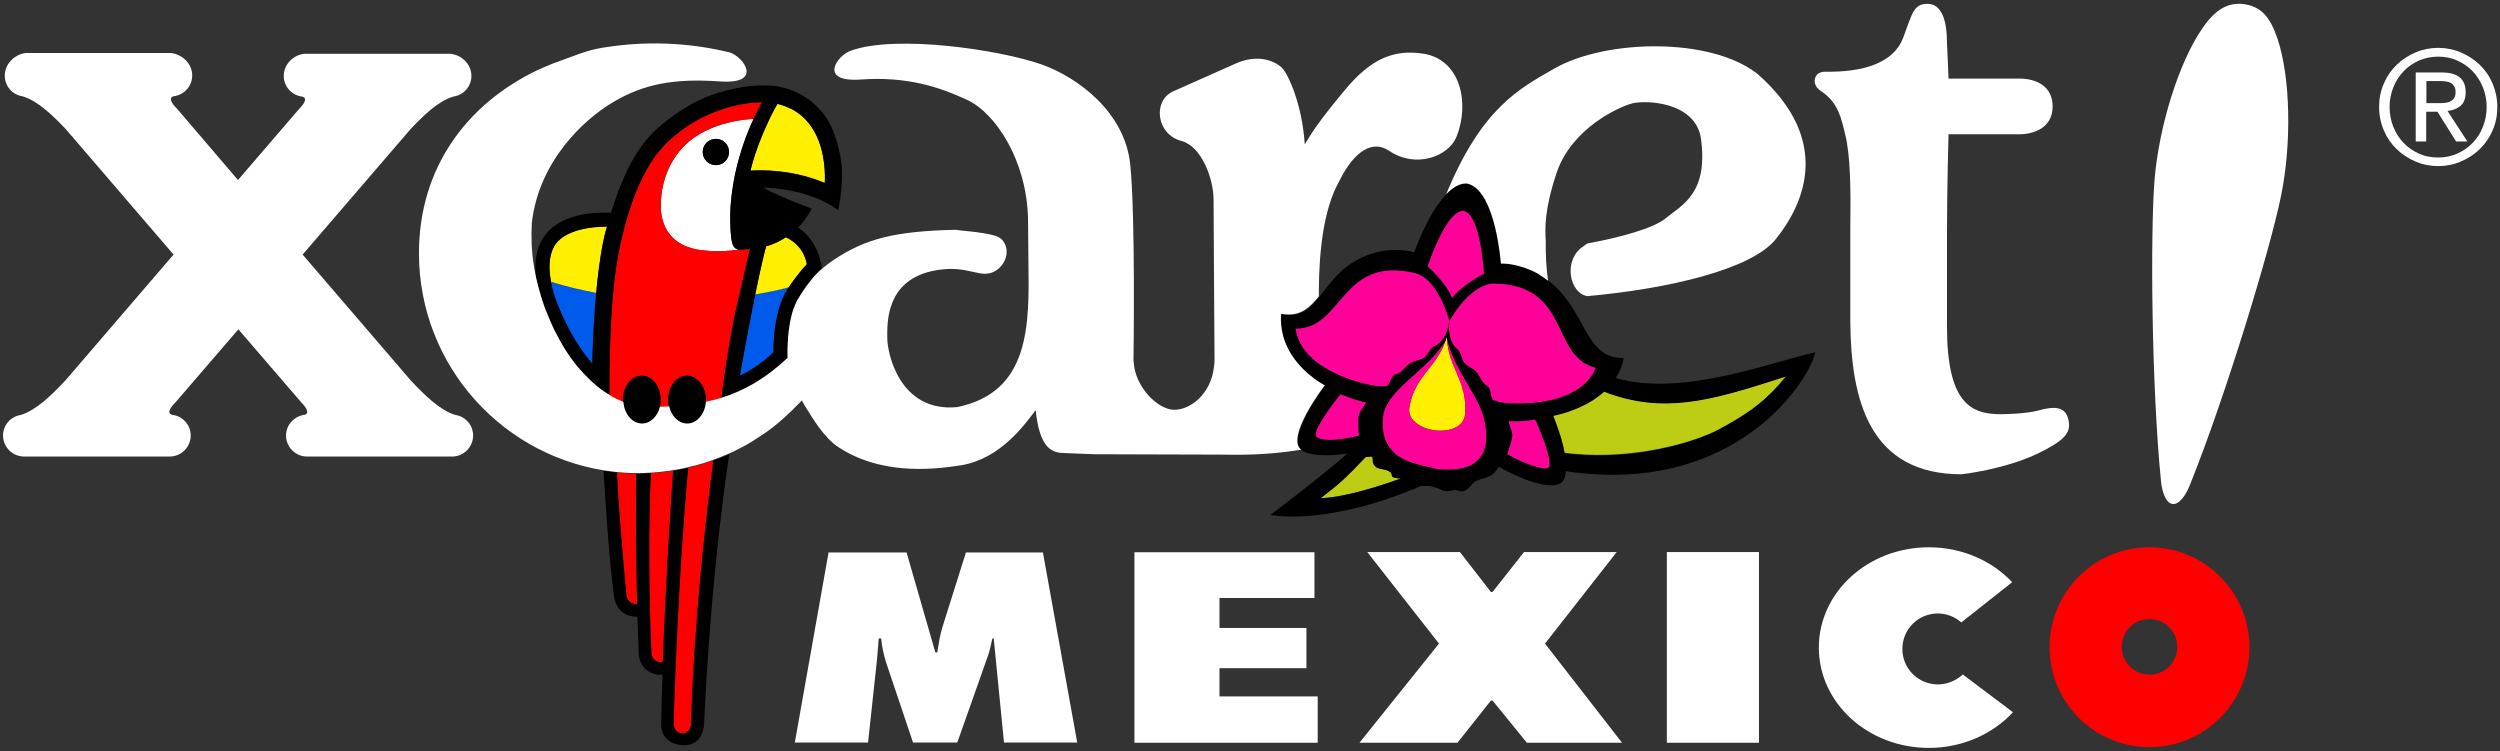 <?xml version="1.0" encoding="utf-8"?>
<!-- Generator: Adobe Illustrator 27.7.0, SVG Export Plug-In . SVG Version: 6.00 Build 0)  -->
<svg version="1.1" id="Capa_1" xmlns="http://www.w3.org/2000/svg" xmlns:xlink="http://www.w3.org/1999/xlink" x="0px" y="0px"
	 viewBox="0 0 1311 394" style="enable-background:new 0 0 1311 394;" xml:space="preserve">
<rect x="0" y="0" width="1311" height="394" fill="#333333" stroke="none"/>
<style type="text/css">
	.st0{fill:none;}
	.st1{fill:#FFFFFF;}
	.st2{fill:#005AEB;}
	.st3{fill:#FF0000;}
	.st4{fill:#BDCD14;}
	.st5{fill:#FFE400;}
	.st6{fill:#FFEF00;}
	.st7{fill:#FF0098;}
</style>
<g>
	<g>
		<path class="st0" d="M1127.2,324.6c-8,0-14.6,6.5-14.6,14.6c0,8,6.5,14.6,14.6,14.6c8,0,14.6-6.5,14.6-14.6
			C1141.8,331.2,1135.3,324.6,1127.2,324.6z"/>
		<path d="M385.4,212.7c-0.2,0.9-0.3,1.8-0.4,2.8L385.4,212.7z"/>
		<path class="st0" d="M394.2,89.5c3.6-0.2,20.7-0.9,38.3,6.5v0C414.9,88.5,397.8,89.2,394.2,89.5z"/>
		<path class="st0" d="M387.3,131c-0.4-0.1-0.9-0.3-1.4-0.6C386.4,130.7,386.9,130.9,387.3,131L387.3,131z"/>
		<path class="st0" d="M429.2,73.5c-2.5-6.3-6.8-12.5-14.1-16.4C422.4,60.9,426.7,67.1,429.2,73.5z"/>
		<path class="st0" d="M393.5,89.5L393.5,89.5c0.7-3,1.6-5.9,2.5-8.7C395.1,83.6,394.2,86.6,393.5,89.5z"/>
		<path class="st0" d="M306.9,119.8c-6.1,1.2-13.1,3.8-16.3,9.4c-0.4,0.6-0.7,1.3-0.9,2c0.3-0.7,0.6-1.3,0.9-1.9
			C293.8,123.6,300.7,121,306.9,119.8z"/>
		<path class="st0" d="M308.6,198.8c0.1,0.1,0.2,0.2,0.3,0.4c0.6,0.5,1.1,1,1.7,1.5c0-0.1,0-0.1,0-0.1
			C309.9,200.1,309.3,199.5,308.6,198.8z"/>
		<path class="st0" d="M288.9,147.9c-0.4-2.2-0.7-4.5-0.8-6.9C288.2,143.4,288.5,145.7,288.9,147.9c1.1,5.6,2.9,10.1,3.4,11.3
			C291.9,158.1,290,153.5,288.9,147.9c7.8,2.4,15.7,4.3,23.7,5.8c-1,11.6-1.6,22.9-1.8,29.8c0.3-7,0.8-18.2,1.8-29.8
			c0.4-4.6,0.9-9.2,1.5-13.6c-0.6,4.4-1.1,9-1.5,13.6C304.7,152.2,296.7,150.3,288.9,147.9z"/>
		<path class="st0" d="M393.3,66.8c-4.5,10.7-7.1,20.6-8.5,28.5C386.2,87.4,388.8,77.5,393.3,66.8z"/>
		<path class="st0" d="M310.6,190.6L310.6,190.6c-8.4-9.5-14.2-21.8-16.8-27.7C296.4,168.8,302.2,181.2,310.6,190.6z"/>
		<path class="st0" d="M363.6,130.4c0.5,0.1,0.9,0.3,1.4,0.4c0.8,0.1,1.5,0.2,2.3,0.3c-0.8-0.1-1.5-0.2-2.3-0.3
			C364.5,130.6,364.1,130.5,363.6,130.4z"/>
		<path class="st0" d="M413.9,56.5c0.3,0.1,0.6,0.3,0.9,0.4C414.5,56.8,414.2,56.7,413.9,56.5z"/>
		<path class="st0" d="M388,197.2L388,197.2c1-5.8,3.9-21.6,6.5-35C391.9,175.6,389,191.4,388,197.2z"/>
		<path class="st0" d="M796,139.2c-5.2-1.3-8.9-1.1-8.9-1.1s0,0,0-0.1C787.8,138.1,791.3,138,796,139.2z"/>
		<path class="st0" d="M395.3,62.3L395.3,62.3c-1,0-2.9,0.2-5.3,0.5C392.3,62.5,394.2,62.3,395.3,62.3z"/>
		<path class="st0" d="M412.1,188.6c0.3-0.3,0.7-0.6,1-0.9c0-0.2-0.1-0.4-0.1-0.6c0,0.3,0,0.5,0,0.5
			C412.7,188,412.4,188.3,412.1,188.6z"/>
		<path class="st0" d="M396.1,153.9c0-0.1,0-0.2,0.1-0.3c2.9-14.4,5.5-24.4,5.5-24.4c5.9-1.6,10.4-4.8,10.4-4.8l0,0
			c0,0-4.5,3.2-10.4,4.8c0,0-2.6,10-5.5,24.4C396.2,153.7,396.2,153.8,396.1,153.9z"/>
		<path class="st0" d="M412.6,55.9C412.6,55.9,412.6,55.9,412.6,55.9C412.6,55.9,412.6,55.9,412.6,55.9z"/>
		<path class="st0" d="M380.8,64.6c-7.1,1.9-15.3,5.3-21.5,11.4c-4.4,4.3-7.3,9.1-9.2,13.6c1.9-4.5,4.8-9.2,9.2-13.6
			C365.6,69.9,373.7,66.5,380.8,64.6z"/>
		<path class="st0" d="M368.5,79.7c0-3.8,3.1-6.9,6.9-6.9h0C371.6,72.7,368.5,75.9,368.5,79.7c0,3.8,3.1,6.9,6.9,6.9h0
			C371.6,86.6,368.5,83.5,368.5,79.7z"/>
		<path class="st0" d="M407.7,54.4c0,0-1.9,3.3-4.5,8.6C405.8,57.7,407.7,54.4,407.7,54.4C407.7,54.4,407.7,54.4,407.7,54.4z"/>
		<path class="st0" d="M841.3,205.3c-0.7,0.6-1.4,1.2-2.1,1.7C839.9,206.5,840.6,205.8,841.3,205.3L841.3,205.3z"/>
		<path class="st0" d="M830.6,212.3c-8.5,4.3-16.3,5.6-16.3,5.6c0,0,0,0,0,0S822.1,216.6,830.6,212.3z"/>
		<path class="st0" d="M839.1,207c-1.4,1.2-2.9,2.2-4.4,3.1C836.2,209.2,837.7,208.1,839.1,207z"/>
		<path class="st0" d="M848.4,207.7c3.3,1,6.4,1.7,9.5,2.3C854.8,209.4,851.6,208.7,848.4,207.7c-1.3-0.3-2.5-0.7-3.7-1.2
			C845.9,206.9,847.1,207.3,848.4,207.7z"/>
		<path class="st0" d="M857.9,210c5.4,1,10.7,1.4,16.1,1.4C868.7,211.4,863.4,211,857.9,210z"/>
		<path class="st0" d="M874,211.4c8.9-0.1,17.8-1.4,27.6-3.8C891.8,209.9,882.9,211.3,874,211.4z"/>
		<path class="st0" d="M903.2,207.2c4.5-1.1,9.2-2.4,14.2-3.9C912.5,204.8,907.8,206.1,903.2,207.2z"/>
		<path class="st0" d="M936.7,197.2C936.7,197.2,936.7,197.2,936.7,197.2c-6,1.9-11.5,3.7-16.8,5.3
			C925.3,200.9,930.8,199.1,936.7,197.2z"/>
		<path class="st1" d="M380.8,64.6c-7.1,1.9-15.3,5.3-21.5,11.4c-4.4,4.3-7.3,9.1-9.2,13.6c-4,9.5-3.5,17.8-3.5,17.8
			s-1.9,18.4,17,23c0.5,0.1,0.9,0.3,1.4,0.4c0.8,0.1,1.5,0.2,2.3,0.3c6.8,1,13.7,0.7,19.9-0.1c-0.4-0.1-0.9-0.3-1.3-0.6
			c-0.6-0.4-1.1-1-1.6-2C382.9,125,383,114,383,114s-0.2-7.3,1.8-18.7c1.4-7.9,4-17.8,8.5-28.5c0.6-1.5,1.3-3,2-4.5
			c-1,0.1-2.9,0.2-5.3,0.5C387.4,63.1,384.2,63.7,380.8,64.6z M375.4,86.6L375.4,86.6L375.4,86.6c-3.8,0-6.9-3.1-6.9-6.9
			c0-3.8,3.1-6.9,6.9-6.9h0l0,0c3.8,0,6.9,3.1,6.9,6.9C382.4,83.5,379.3,86.6,375.4,86.6z"/>
		<g>
			<path class="st2" d="M413.6,150.8c-5.8,1.5-11.7,2.7-17.6,3.7c-0.5,2.4-1,5-1.5,7.6c-2.6,13.5-5.5,29.3-6.5,35
				c0.1,0,11-5.4,17.6-12.5c0,0-0.4-20.5,7.1-32.6C412.8,152.1,413.1,151.6,413.6,150.8z"/>
			<path class="st2" d="M292.3,159.2c0.1,0.1,0.1,0.2,0.1,0.3c0.1,0.2,0.5,1.5,1.4,3.4c2.5,5.9,8.4,18.3,16.8,27.7
				c0,0,0.1-2.7,0.2-7.1c0.3-7,0.8-18.2,1.8-29.8c-8-1.5-15.9-3.5-23.7-5.8C290,153.5,291.9,158.1,292.3,159.2z"/>
		</g>
		<path class="st3" d="M367.4,131.1c6.8,1,13.7,0.8,19.9-0.1l0,0C381.1,131.8,374.2,132.1,367.4,131.1z"/>
		<path class="st3" d="M346.6,107.4c0,0-0.5-8.2,3.5-17.8C346.1,99.1,346.6,107.4,346.6,107.4c0,0-1.9,18.4,17,23
			C344.7,125.8,346.6,107.4,346.6,107.4z"/>
		<path class="st3" d="M380.8,64.6c3.4-0.9,6.6-1.5,9.1-1.8C387.4,63.1,384.2,63.7,380.8,64.6z"/>
		<g>
			<path class="st4" d="M728.6,247.1c-2.7-1.6-5.5-0.7-7.3-2.6c-2.3-2.2-0.7-3.8-1.8-5c-0.5-0.5-2.6,0.3-3.2,0
				c-11.1,11.8-14.6,14.7-23.6,21.6c0,0,10.9,0.9,42.1-10.3C727.4,250.4,731.5,248.8,728.6,247.1z"/>
			<path class="st4" d="M920,202.5l-2.6,0.8c-4.9,1.5-9.6,2.8-14.2,3.9c-0.6,0.1-1.1,0.3-1.6,0.4c-15.6,3.7-29.2,5-43.6,2.4
				c-3.1-0.6-6.3-1.3-9.5-2.3c-1.3-0.4-2.5-0.8-3.7-1.2c-1.2-0.4-2.3-0.8-3.5-1.3c-0.7,0.6-1.4,1.2-2.1,1.7c0,0,0,0,0,0
				c-1.4,1.2-2.9,2.2-4.4,3.1c-0.8,0.4-1.6,0.9-2.3,1.3c-0.6,0.3-1.2,0.6-1.7,0.9c-8.5,4.3-16.3,5.6-16.3,5.6s0,0,0,0.1
				c0,0,0.1,0.1,0.1,0.1c0.2,0.6,0.8,2,1.5,4c0.1,0.2,0.2,0.4,0.2,0.6c0.2,0.5,0.3,0.9,0.5,1.4c0.2,0.5,0.3,1,0.5,1.4
				c0.7,2,1.4,4.3,2,6.6c0,0,0,0,0,0c0.5,1.8,0.9,3.6,1.2,5.4c1.5,0.2,3,0.4,4.5,0.5c32.1,3.1,63.4-5.8,76.8-13
				c6.8-3.7,12.2-7,16.7-10.2c1.2-0.9,2.3-1.7,3.4-2.6c0,0,0,0,0,0c2.9-2.3,5.3-4.5,7.5-6.7c2.7-2.8,5.1-5.6,7.4-8.5
				C930.8,199.2,925.2,200.9,920,202.5z"/>
		</g>
		<path d="M820.4,237.7c1.5,0.2,3,0.4,4.5,0.5C823.4,238,821.8,237.9,820.4,237.7L820.4,237.7z"/>
		<path d="M921.8,212.4c2.9-2.3,5.3-4.5,7.5-6.7C927.1,208,924.7,210.2,921.8,212.4z"/>
		<path d="M936.8,197.2c-2.3,2.9-4.7,5.7-7.5,8.5C932,202.9,934.4,200.2,936.8,197.2C936.7,197.2,936.7,197.2,936.8,197.2
			L936.8,197.2z"/>
		<path class="st5" d="M413.6,150.8L413.6,150.8c-5.8,1.5-11.7,2.7-17.6,3.7l0,0C401.9,153.5,407.8,152.2,413.6,150.8z"/>
		<g>
			<path class="st6" d="M412.1,124.4c0,0-4.5,3.2-10.4,4.8c0,0-2.6,10-5.5,24.4c0,0.1,0,0.2-0.1,0.3c0,0.2-0.1,0.4-0.1,0.5l0,0
				c5.9-1,11.8-2.2,17.6-3.7l0,0c1.7-2.5,5.5-8.1,9.5-12.1C423.1,138.6,422.3,129.1,412.1,124.4z"/>
			<path class="st6" d="M415.1,57.1c-0.1,0-0.2-0.1-0.3-0.1c-0.3-0.1-0.6-0.3-0.9-0.4c-0.4-0.2-0.8-0.4-1.3-0.6l0,0
				c-1.5-0.6-3.1-1.1-4.9-1.6c0,0-2,3.3-4.5,8.6c-2.3,4.7-5,11-7.2,17.8c-0.9,2.8-1.8,5.8-2.5,8.7c0,0,0.3,0,0.7-0.1
				c3.6-0.2,20.7-1,38.3,6.5c0,0,1.1-11.5-3.3-22.5C426.7,67.1,422.4,60.9,415.1,57.1z"/>
			<path class="st6" d="M306.9,119.8c-6.1,1.2-13.1,3.8-16.3,9.4c-0.4,0.6-0.7,1.3-0.9,1.9c-1.2,3-1.6,6.4-1.5,9.8
				c0.1,2.4,0.4,4.7,0.8,6.9c7.8,2.4,15.7,4.3,23.7,5.8c0.4-4.5,0.9-9.1,1.5-13.6c1.1-8.2,2.4-15.8,4.2-21.3
				C318.3,118.8,313,118.6,306.9,119.8z"/>
			<path class="st6" d="M758.8,177.5L758.8,177.5c0-0.4,0-0.7-0.1-1c-0.2,0.8-0.5,1.5-0.7,2.2c-5,14.4-15.9,18.1-18.9,34.6
				c-1.3,6.8,5.6,11.2,13.2,12.4c7.7,0.8,15.5-1.6,16-8.6C769.7,199.9,759.5,193,758.8,177.5z"/>
		</g>
		<g>
			<path class="st7" d="M690.1,228.6c1.2,2.7,10.5,3,22.7-0.2c-0.1-0.7-0.3-1.3-0.3-2.2c-0.1-2.7-0.4-5.7,0-7.8
				c0.4-2.7,2.7-4.7,3.6-6.8c0.1-0.2,0.2-0.4,0.3-0.6c-7.9-1.7-13.4-4.4-13.4-4.4S688.3,224.8,690.1,228.6z"/>
			<path class="st7" d="M758.8,177.5c0.7,15.5,10.9,22.5,9.5,39.7c-0.6,6.9-8.4,9.4-16,8.6c-7.6-1.2-14.5-5.6-13.2-12.4
				c3-16.5,13.9-20.2,18.9-34.6c-10.2,16.4-31.7,25.6-32.9,40.6c-1.8,24.1,21.1,24,28.5,26.7c10.7,0.9,29.3,0.7,25.3-23.6
				C776.4,207.2,763.2,196,758.8,177.5z"/>
			<path class="st7" d="M761.5,156.6c1-2.1,6.9-8.1,16.8-13c0,0-1.5-30.9-10.7-33.1c-9.5-0.2-18.9,29.2-18.9,29.2
				C756.9,147,761.1,154.3,761.5,156.6z"/>
			<path class="st7" d="M791.1,220.8c0.1,0.2,0.1,0.4,0.1,0.7c0.4,2.2,2,4.7,1.8,7.4c-0.3,2.2-1.3,5-2.1,7.6
				c-0.2,0.7-0.4,1.2-0.6,1.7c10.9,6.2,19.9,8.4,21.6,7.2c3.6-2.5-6.8-25.4-6.8-25.4S799.1,221.3,791.1,220.8z"/>
			<path class="st7" d="M742,143.2c-38.9-9.3-37.9,29.7-62.6,29.1c3.1,22.8,38.4,30.4,44.9,30.4c1.1,0,2.1-0.1,3.2-0.2
				c2-1.6,2-5.6,4.9-6.3c3-0.8,5-4.5,7.6-5.9c2.4-1.3,4.6-1.1,7-2.7c2-1.3,2.7-4.8,5.6-6.1c2.5-1.1,6.4-4.7,7.6-13.1
				C759.3,165.4,753.7,146.1,742,143.2z"/>
			<path class="st7" d="M784,148.7c-12.1-0.3-22.5,16.9-23.9,19.7c-1.2,8.4,1.8,12.9,3.9,14.6c2.5,1.9,2.3,5.5,3.8,7.3
				c1.9,2.2,4,2.5,6,4.4c2.2,2,3.1,6.2,5.9,7.7c2.6,1.4,1.6,5.3,3.1,7.4c1,0.3,1.9,0.7,3,1c6.3,1.7,42.4,3.5,51.2-17.8
				C812.9,187.2,823.9,149.7,784,148.7z"/>
		</g>
		<path d="M412.8,152.1c-7.6,12.1-7.1,32.6-7.1,32.6c-6.6,7.1-17.5,12.5-17.6,12.5l0,0c0,0,11-5.4,17.6-12.5
			C405.6,184.7,405.2,164.2,412.8,152.1c0,0,0.3-0.5,0.9-1.3h0C413.1,151.6,412.8,152.1,412.8,152.1z"/>
		<path d="M396,154.5L396,154.5L396,154.5c-0.5,2.4-1,5-1.5,7.6C395,159.4,395.5,156.9,396,154.5L396,154.5z"/>
		<path d="M395.3,62.3L395.3,62.3c-0.7,1.5-1.3,3-2,4.5C393.9,65.3,394.6,63.8,395.3,62.3z"/>
		<path d="M383,114c0,0-0.1,11,1.4,14.4c0.4,1,1,1.6,1.6,2c-0.6-0.4-1.1-1-1.5-2C382.9,125,383,114,383,114c0,0-0.2-7.3,1.8-18.7
			C382.8,106.6,383,114,383,114z"/>
		<path d="M292.3,159.2c0,0.1,0.1,0.2,0.1,0.3c0.1,0.2,0.6,1.5,1.4,3.4c-0.8-2-1.3-3.2-1.4-3.4C292.4,159.4,292.4,159.3,292.3,159.2
			z"/>
		<path d="M310.6,190.6c0,0,0.1-2.7,0.2-7.1C310.7,187.9,310.6,190.6,310.6,190.6L310.6,190.6z"/>
		<path d="M396,154.5c0-0.2,0.1-0.4,0.1-0.5C396.1,154.1,396.1,154.3,396,154.5L396,154.5L396,154.5z"/>
		<path d="M423.1,138.6c-3.9,4.1-7.8,9.6-9.5,12.1l0,0l0,0l0,0l0,0C415.3,148.3,419.2,142.7,423.1,138.6c0,0-0.8-9.6-11-14.2l0,0
			C422.3,129.1,423.1,138.6,423.1,138.6z"/>
		<rect x="413.6" y="150.8" width="0" height="0"/>
		<rect x="396" y="154.5" width="0" height="0"/>
		<path d="M414.8,57c0.1,0,0.2,0.1,0.3,0.1C415,57,414.9,57,414.8,57z"/>
		<path d="M412.6,55.9c0.4,0.2,0.9,0.4,1.3,0.6C413.5,56.3,413.1,56.1,412.6,55.9z"/>
		<path d="M407.7,54.4L407.7,54.4c1.7,0.4,3.4,0.9,4.9,1.6C411.1,55.3,409.5,54.8,407.7,54.4z"/>
		<path d="M403.2,63c-2.3,4.7-5,11-7.2,17.8C398.3,74,401,67.7,403.2,63z"/>
		<path d="M393.5,89.5c0,0,0.3,0,0.7-0.1C393.8,89.5,393.5,89.5,393.5,89.5L393.5,89.5z"/>
		<path d="M432.5,96L432.5,96c0,0,1.1-11.5-3.3-22.5C433.5,84.5,432.5,95.9,432.5,96z"/>
		<path d="M289.6,131.2c-1.2,3-1.6,6.4-1.5,9.8C288,137.6,288.4,134.2,289.6,131.2z"/>
		<path d="M318.3,118.8c-1.8,5.5-3.1,13.1-4.2,21.3C315.2,131.9,316.6,124.3,318.3,118.8c0,0-5.3-0.2-11.5,1
			C313,118.6,318.3,118.8,318.3,118.8z"/>
		<path d="M306.2,196.4c-5.5-5.9-10.4-13-14.4-20.7C295.4,182.8,300.2,190.2,306.2,196.4z"/>
		<path d="M427.2,144.7c-3.7,3.8-6.6,8-8.9,12.5C421.4,151.9,424.7,147.6,427.2,144.7z"/>
		<path d="M413.3,172.2c-0.8,4.8-0.9,9.8-0.3,14.9c-0.1-2.8-0.2-16.2,3.4-25.8c-1.3,3.3-2.3,6.7-2.9,10.1
			C413.4,171.7,413.4,172,413.3,172.2z"/>
		<path d="M375.4,72.7L375.4,72.7c3.8,0,6.9,3.1,6.9,6.9c0,3.8-3.1,6.9-6.9,6.9l0,0c3.8,0,6.9-3.1,6.9-6.9
			C382.4,75.9,379.3,72.7,375.4,72.7z"/>
		<path d="M798.9,140.1c1.1,0.4,2.2,0.8,3.4,1.3C801.2,140.9,800,140.4,798.9,140.1z"/>
		<path d="M806.1,143.2c0.5,0.3,1,0.6,1.4,0.9c-0.5-0.3-1.1-0.6-1.6-0.9c-1.2-0.7-2.3-1.2-3.5-1.7
			C803.6,141.9,804.9,142.5,806.1,143.2z"/>
		<path d="M811.8,147C811.8,147.1,811.8,147.1,811.8,147c-1.3-1-2.7-2-4.2-2.9C809.1,145,810.5,146,811.8,147z"/>
		<path d="M787,138.1c-0.1,0-0.2,0-0.2,0s-2.6-35.9-16.1-41.5C784.2,101.8,786.9,136.9,787,138.1z"/>
		<g>
			<path class="st3" d="M1127.2,287c-29,0-52.4,23.5-52.4,52.4c0,29,23.5,52.4,52.4,52.4c29,0,52.4-23.5,52.4-52.4
				C1179.6,310.5,1156.1,287,1127.2,287z M1127.2,353.8c-8,0-14.6-6.5-14.6-14.6c0-8,6.5-14.6,14.6-14.6c8,0,14.6,6.5,14.6,14.6
				C1141.8,347.3,1135.3,353.8,1127.2,353.8z"/>
			<path class="st3" d="M350.1,74.5c-23,21.8-27.9,72.7-27.9,72.7s-2.9,23.1-2.6,60.3c2.3,1.4,4.7,2.6,7.1,3.5
				c0-0.4-0.1-0.9-0.1-1.3c0-7,4.4-12.7,9.9-12.7c5.4,0,9.9,5.7,9.9,12.7c0,1.3-0.2,2.6-0.5,3.8c1.6-0.1,3.3-0.1,4.8-0.2
				c-0.3-1.2-0.4-2.4-0.4-3.6c0-7,4.4-12.7,9.9-12.7c5.4,0,9.9,5.7,9.9,12.7c0,0.4,0,0.8-0.1,1.2c2.8-0.6,5.6-1.3,8.2-2.1l0.4-2.6
				c0,0,3.2-25.6,7.5-44.7c4.3-19,7.1-30.8,7.1-30.8L389,131c0,0-0.8,0.2-1.7,0l0,0l0,0c-6.2,0.8-13.1,1.1-19.9,0.1
				c-0.8-0.1-1.5-0.2-2.3-0.3c-0.5-0.1-0.9-0.2-1.4-0.4c-18.9-4.6-17.1-23-17.1-23s-0.5-8.2,3.5-17.8c1.9-4.5,4.8-9.2,9.2-13.6
				c6.3-6.1,14.5-9.5,21.5-11.4c3.4-0.9,6.6-1.5,9.1-1.8c2.4-0.3,4.3-0.5,5.3-0.5c1.3-2.8,2.8-5.7,4.4-8.6
				C399.7,53.7,373.1,52.7,350.1,74.5z"/>
			<path class="st3" d="M333.7,248.4c-3.6,0-7-0.3-10.2-0.6c1.3,26.5,4.7,61.6,5,64.4c0.3,3.4,3.1,4.6,5.3,4.6c0.1,0,0.2,0,0.3-0.1
				C333.4,287.1,333.5,263.2,333.7,248.4z"/>
			<path class="st3" d="M353.2,379.9c0,0,0.5,4.7,4.7,4.7c4.2,0,4.5-4.6,4.5-4.6c1.6-55.1,7.9-109.5,11.7-138.5
				c-4.5,1.6-8.9,2.9-13.3,3.9C355.2,305.2,353.2,379.9,353.2,379.9z"/>
			<path class="st3" d="M341.6,342.6c0,1.8,1.6,4.7,4.8,4.6c0.5,0,0.8-0.1,1.2-0.2c1.5-41.1,3.9-79.6,5.4-100.1
				c-4,0.6-7.9,1-11.7,1.2C339.2,294.9,341.6,341,341.6,342.6z"/>
		</g>
		<g>
			<path d="M427.6,55.1c-7.2-6.8-16-9.5-22.3-10.1c-6.3-0.6-16.2-0.2-28.8,3.7c-12.7,3.9-22.8,11.1-29.9,17
				c-7,6-16.8,15.6-26.2,45.9c0,0-18.8-1.7-30.2,7.3c-11.4,8.9-9.3,22.5-9.2,26.1c0.1,0.9,0.5,3.6,1.6,7.4c0.1,0.6,0.3,1.2,0.5,1.7
				c0.3,1.1,0.6,2.2,1,3.3c0.2,0.6,0.4,1.2,0.6,1.8c0.4,1.2,0.8,2.4,1.3,3.6c0,0.2,0.1,0.3,0.2,0.5c0.2,0.6,0.4,1.2,0.7,1.7
				c0.3,0.9,0.7,1.7,1.1,2.6c0.2,0.5,0.4,1.1,0.7,1.6l0,0.1c0.4,1.1,0.9,2.1,1.4,3.1c0.5,1.1,1.1,2.2,1.7,3.3
				c4,7.7,8.9,14.8,14.4,20.7c0.8,0.8,1.6,1.7,2.4,2.4c0.7,0.6,1.3,1.2,2,1.8c0,0,0,0,0,0.1c2.7,2.5,5.6,4.6,8.5,6.4
				c0.2,0.1,0.3,0.2,0.5,0.3c-0.3-37.2,2.6-60.3,2.6-60.3s4.8-50.9,27.9-72.7c23-21.8,49.5-20.8,49.5-20.8c-1.6,2.9-3.1,5.8-4.4,8.6
				l0,0h0c-0.7,1.5-1.3,3-2,4.5c-4.5,10.7-7.1,20.6-8.5,28.5c-2,11.3-1.8,18.7-1.8,18.7s-0.1,11,1.4,14.4c0.4,1,1,1.6,1.5,2
				c0.5,0.3,0.9,0.5,1.4,0.6c0.9,0.2,1.7,0,1.7,0l4.4-0.4c0,0-2.8,11.8-7.1,30.8c-4.3,19.1-7.5,44.7-7.5,44.7l-0.4,2.6
				c12.2-3.8,22.9-10.1,33.8-20.1c0.3-0.3,0.6-0.6,0.9-0.9c0,0,0-0.2,0-0.5c-0.6-5.1-0.5-10.1,0.3-14.9c0-0.2,0.1-0.5,0.1-0.7
				c0.6-3.5,1.6-6.9,2.9-10.1c0,0,0-0.1,0.1-0.1c0.4-1.1,0.9-2.2,1.4-3.3c0.1-0.3,0.3-0.5,0.4-0.7l0,0c2.3-4.5,5.2-8.7,8.9-12.5
				c2.3-2.7,3.9-4.2,3.9-4.2s-1.3-14.2-12.6-21.3c0,0,3-2.1,7.3-9.9c0,0-15.8-5.7-25.5-11c1,0,23.3,0.1,39.4,11.8
				c0,0,3.6-16.7,1-28.8C438,69.2,434.8,61.8,427.6,55.1z M314.1,140.2c-0.6,4.4-1.1,9-1.5,13.6c-1,11.6-1.6,22.9-1.8,29.8
				c-0.2,4.4-0.2,7.1-0.2,7.1l0,0v0c-8.4-9.5-14.3-21.8-16.8-27.7c-0.8-2-1.3-3.2-1.4-3.4c0,0-0.1-0.2-0.1-0.3
				c-0.5-1.1-2.3-5.7-3.4-11.3c-0.4-2.2-0.7-4.5-0.8-6.9c-0.1-3.4,0.3-6.8,1.5-9.8c0.3-0.7,0.6-1.3,0.9-2c3.2-5.6,10.1-8.2,16.3-9.4
				c6.1-1.2,11.5-1,11.5-1C316.6,124.3,315.2,131.9,314.1,140.2z M401.7,129.2c5.9-1.6,10.4-4.8,10.4-4.8l0,0l0,0
				c10.1,4.7,11,14.2,11,14.2c-3.9,4.1-7.8,9.6-9.5,12.1h0c-0.5,0.8-0.9,1.3-0.9,1.3c-7.6,12.1-7.1,32.6-7.1,32.6
				c-6.6,7.1-17.6,12.5-17.6,12.5v0l0,0c0.9-5.8,3.9-21.6,6.5-35c0.5-2.7,1-5.3,1.5-7.6l0,0c0-0.2,0.1-0.4,0.1-0.5
				c0-0.1,0-0.2,0.1-0.3C399.1,139.2,401.7,129.2,401.7,129.2z M432.5,96L432.5,96L432.5,96c-17.6-7.4-34.7-6.7-38.3-6.5
				c-0.4,0-0.7,0.1-0.7,0.1l0,0h0c0.7-3,1.6-5.9,2.5-8.7c2.2-6.8,5-13.1,7.2-17.8c2.5-5.3,4.5-8.6,4.5-8.6l0,0v0
				c1.7,0.4,3.4,0.9,4.9,1.6l0,0c0.4,0.2,0.9,0.4,1.3,0.6c0.3,0.1,0.6,0.3,0.9,0.4c0.1,0,0.2,0.1,0.3,0.1c7.3,3.8,11.6,10,14.1,16.4
				C433.5,84.5,432.5,96,432.5,96z"/>
			<path d="M375.4,86.6c3.8,0,6.9-3.1,6.9-6.9c0-3.8-3.1-6.9-6.9-6.9c-3.8,0-6.9,3.1-6.9,6.9C368.5,83.5,371.6,86.6,375.4,86.6z"/>
			<path d="M847.3,198.2c2-3,3.5-6.5,4.2-10.5c-21.1,0.4-18.9-24.6-39.5-40.5c-0.1,0-0.1-0.1-0.2-0.1c0,0,0,0,0,0.1
				c-1.3-1-2.7-2-4.2-3c-0.1,0-0.1,0-0.1-0.1c-0.5-0.3-1.1-0.6-1.6-0.9c-1.2-0.7-2.3-1.2-3.5-1.7c0,0-0.1,0-0.1,0
				c-1.2-0.5-2.3-0.9-3.4-1.3c-1-0.3-2-0.6-2.9-0.8c-5.2-1.3-8.9-1.1-8.9-1.1s0,0,0-0.1c-0.1,0-0.2,0-0.2,0s-2.6-35.9-16.1-41.5
				c-0.5-0.2-0.9-0.3-1.4-0.4c-3.8-0.1-7.5,2.1-10.9,5.6c-9.9,10.1-16.9,30.4-16.9,30.4s-8.7-2.8-19.7,0
				c-16.8,4.3-23.6,15.3-30.1,23.4c-4.8,6-9.4,10.4-17.9,9.4c-0.6-0.1-1.3-0.1-1.9-0.3c-1.4,17.3,10.1,28.7,17.3,34
				c0,0,0.1,0.1,0.2,0.1c2.3,1.7,4.1,2.7,4.9,3.2c0.1,0,0.2,0.1,0.3,0.1c0.1,0,0.2,0.1,0.2,0.1s-18.3,24-13.6,32.4
				c0.3,0.5,0.8,1,1.3,1.4c3.7,2.8,13,3.3,23.9,1.8c-13.9,12.3-40.3,32.1-40.3,32.1s28.5,6.4,79.2-15.2l0-0.1
				c1.5,0.3,2.8,0.1,3.5,0.1c1,0,4.9,0.9,7.1,2.2c2.2,1.4,7.1-0.2,7.1-0.2c1.4,0.5,2.8,1,4.1,0.8c3.1-0.5,4.6-4.4,7.3-5.6
				c2.8-1.1,5.7-1.4,8-3.1c1.5-1.2,2.5-2.5,3.5-4.1c14.6,8.2,28.9,12.3,33.1,8c1.3-1.3,1.9-3.3,2-5.7
				c89.8,13.4,128.2-48.6,130.8-62.3C930.8,189.1,882.2,208.6,847.3,198.2z M767.5,110.5c9.2,2.2,10.7,33.1,10.7,33.1
				c-9.8,5-15.8,11-16.8,13c-0.4-2.3-4.6-9.6-12.9-16.9C748.6,139.7,758,110.2,767.5,110.5z M690.1,228.6c-1.8-3.9,12.9-22,12.9-22
				s5.6,2.8,13.4,4.4c-0.1,0.2-0.2,0.4-0.3,0.6c-1,2.1-3.2,4.1-3.6,6.8c-0.3,2.2,0,5.1,0,7.8c0,0.8,0.1,1.5,0.3,2.2
				C700.6,231.7,691.4,231.3,690.1,228.6z M692.6,261.2c9-6.9,12.6-9.9,23.6-21.6c0.6,0.3,2.7-0.5,3.2,0c1.1,1.1-0.5,2.8,1.8,5
				c1.8,1.8,4.6,1,7.3,2.6c2.9,1.7-1.1,3.4,6.1,3.8C703.5,262.1,692.6,261.2,692.6,261.2z M753.6,246.1c-7.3-2.7-30.3-2.6-28.5-26.7
				c1.2-15,22.7-24.2,32.9-40.6c0.3-0.7,0.5-1.4,0.7-2.2c0,0.3,0.1,0.6,0.1,1v0c4.4,18.5,17.6,29.7,20.1,45
				C782.9,246.8,764.3,246.9,753.6,246.1z M811.9,245.4c-1.7,1.2-10.7-1.1-21.6-7.2c0.2-0.5,0.5-1,0.6-1.7c0.8-2.6,1.8-5.3,2.1-7.6
				c0.2-2.7-1.4-5.2-1.8-7.4c-0.1-0.3-0.1-0.5-0.1-0.7c8,0.4,14-0.9,14-0.9S815.6,243,811.9,245.4z M785.8,210.7c-1.1-0.3-2-0.7-3-1
				c-1.5-2.1-0.6-6-3.1-7.4c-2.7-1.4-3.7-5.6-5.9-7.7c-2-1.9-4.1-2.2-6-4.4c-1.6-1.8-1.3-5.3-3.8-7.3c-2.1-1.7-5.1-6.3-3.9-14.6
				c-1.2,8.4-5,12-7.6,13.1c-2.9,1.2-3.6,4.7-5.6,6.1c-2.4,1.6-4.6,1.4-7,2.7c-2.6,1.4-4.6,5.2-7.6,5.9c-2.9,0.7-2.9,4.7-4.9,6.3
				c-1.1,0.1-2,0.2-3.2,0.2c-6.5,0-41.8-7.6-44.9-30.4c24.7,0.7,23.7-38.4,62.6-29.1c11.7,2.8,17.4,22.2,18.1,25.2
				c1.4-2.7,11.9-20,23.9-19.7c40,1,29,38.5,53,44.2C828.2,214.2,792.1,212.4,785.8,210.7z M929.3,205.7c-2.2,2.2-4.6,4.4-7.5,6.7
				c0,0,0,0,0,0c-1.1,0.9-2.2,1.7-3.4,2.6c-4.4,3.2-9.9,6.5-16.7,10.2c-13.4,7.2-44.7,16.1-76.8,13c-1.5-0.1-3-0.3-4.5-0.5v0h0
				c-0.3-1.8-0.8-3.6-1.2-5.4c0,0,0,0,0,0c-0.6-2.3-1.3-4.6-2-6.6c-0.2-0.5-0.3-1-0.5-1.4c-0.2-0.5-0.3-0.9-0.5-1.4
				c0-0.2-0.1-0.4-0.2-0.6c-0.7-2-1.3-3.5-1.5-4c0-0.1,0-0.1-0.1-0.1c0-0.1,0-0.1,0-0.1c0,0,0,0,0,0s7.8-1.3,16.3-5.6
				c0.6-0.3,1.2-0.6,1.7-0.9c0.8-0.5,1.5-0.9,2.3-1.3c1.5-1,3-2,4.4-3.1c0,0,0,0,0,0c0.7-0.6,1.4-1.2,2.1-1.8l0,0
				c1.1,0.4,2.3,0.8,3.5,1.3c1.2,0.4,2.4,0.8,3.7,1.2c3.3,1,6.4,1.7,9.5,2.3c14.5,2.6,28.1,1.3,43.6-2.4c0.5-0.1,1.1-0.3,1.6-0.4
				c4.5-1.1,9.2-2.4,14.2-3.9l2.6-0.8c5.3-1.6,10.9-3.4,16.8-5.3h0C934.4,200.2,932.1,203,929.3,205.7z"/>
			<path d="M336.6,222.3c4.4,0,8.1-3.7,9.4-8.8c0.3-1.2,0.5-2.5,0.5-3.8c0-7-4.4-12.7-9.9-12.7c-5.5,0-9.9,5.7-9.9,12.7
				c0,0.4,0,0.9,0.1,1.3C327.3,217.4,331.5,222.3,336.6,222.3z"/>
			<path d="M360.3,197c-5.5,0-9.9,5.7-9.9,12.7c0,1.3,0.1,2.5,0.4,3.6c1.2,5.2,5,9,9.5,9c5.1,0,9.4-5,9.8-11.5
				c0-0.4,0.1-0.8,0.1-1.2C370.2,202.7,365.7,197,360.3,197z"/>
			<path d="M374.1,241.5c-3.8,29-10.1,83.4-11.7,138.5c0,0-0.3,4.6-4.5,4.6c-4.2,0-4.7-4.7-4.7-4.7s2.1-74.7,7.7-134.5
				c-2.7,0.6-5.3,1.1-7.9,1.5c-1.4,20.5-3.9,59-5.4,100.1c-0.4,0.1-0.7,0.2-1.2,0.2c-3.2,0.1-4.8-2.8-4.8-4.6
				c0-1.6-2.4-47.7-0.3-94.4c-2.6,0.1-5.2,0.2-7.6,0.2c-0.2,14.9-0.3,38.7,0.4,68.3c-0.1,0-0.2,0.1-0.3,0.1c-2.2,0-4.9-1.2-5.3-4.6
				c-0.3-2.8-3.7-37.8-5-64.4c-0.9-0.1-1.8-0.2-2.6-0.3c-1.5-0.2-3-0.4-4.4-0.6c1.1,19,3.2,49.4,5.5,65.7c0,0,0.6,10.4,11.6,10.8
				h0.7c0.2,6.5,0.4,13.2,0.7,20.1c0,0,0.4,8.9,10,10.3c0,0,1.1,0.1,2.4,0c-0.3,8.7-0.5,17.5-0.7,26.2c0,0-0.4,10.6,12,10.8
				c10.1,0.1,10.5-10.8,10.5-10.8s2.7-71.2,13.2-141.8c-1.9,0.9-3.8,1.7-5.7,2.4C375.7,240.9,374.9,241.3,374.1,241.5z"/>
		</g>
		<g>
			<polygon class="st1" points="847.8,289.5 799.2,289.5 782.7,310.4 781.8,310.4 765.6,289.5 717,289.5 754.6,337.5 712.9,389.5 
				764.3,389.5 781.8,367.4 782.7,367.4 800.7,389.5 850.6,389.5 810.2,337.5 			"/>
			<path class="st1" d="M506.5,289.8l-12.3,39.1c-1.3,4.2-2,8.9-2.7,13.2h-1l-15.1-52.4h-40.9l-17.7,99.7h38.4l4.6-42.6
				c0.4-4,0.7-8.1,1-12h1.3c0.3,4.2,1.3,8.2,2.5,12.4l14.2,42.2H502l15.8-44.7c1.2-3.2,1.9-6.6,2.6-9.9h0.7l5.4,54.6h38.4l-18-99.7
				H506.5z"/>
			<polygon class="st1" points="639.5,350.4 685.1,350.4 685.1,329.3 639.5,329.3 639.5,313.6 689.3,313.6 689.3,289.6 594.9,289.6 
				594.9,389.5 691,389.5 691,365.2 639.5,365.2 			"/>
			<rect x="874.1" y="289.5" class="st1" width="48.3" height="100"/>
			<path class="st1" d="M1016.2,358.9c-10.3,0-18.6-8.3-18.6-18.6c0-10.3,8.3-18.6,18.6-18.6c4.7,0,9,1.8,12.3,4.7l26.7-21.1
				c-10.6-11.2-26.2-18.3-43.7-18.3c-31.9,0-57.7,23.5-57.7,52.6c0,29.1,25.8,52.6,57.7,52.6c17.7,0,33.5-7.3,44.1-18.7l-26.3-19.8
				C1025.9,356.8,1021.3,358.9,1016.2,358.9z"/>
			<path class="st1" d="M248.1,228.4c0-5.5-4-10-9.3-10.8c-7.9-2.3-16.2-10.4-23.4-18.1l-56.7-66l56.6-65.8
				c6.8-7.2,14.7-14.9,22.6-17.1c5.3-0.8,9.3-5.3,9.3-10.8c0-6-4.9-11-11.1-11.6h-76.4c-6,0.6-10.9,5.6-10.9,11.6
				c0,5.7,4.3,10.3,9.9,10.9c2.2,0.7,1.6,3-2,6.6l-31.9,37.1L92.9,57.1c-3.6-3.6-4.2-5.9-2-6.6c5.5-0.6,9.9-5.2,9.9-10.9
				c0-6-4.9-11-11.1-11.8H13.3C7.4,28.7,2.5,33.6,2.5,39.7c0,5.5,4,10,9.3,10.8c7.9,2.3,15.7,9.9,22.6,17.1L91,133.5l-56.7,66
				c-7.2,7.7-15.6,15.8-23.4,18.1c-5.3,0.8-9.3,5.3-9.3,10.8c0,6,4.9,11,11,11h76.4c6,0,11-4.9,11-11c0-5.7-4.3-10.3-9.9-10.9
				c-2.2-0.7-1.6-3,2-6.6l32.9-38.2l32.9,38.2c3.5,3.6,4.1,5.9,2,6.6c-5.5,0.6-9.9,5.2-9.9,10.9c0,6,4.9,11,11,11h76.4
				C243.2,239.3,248.1,234.4,248.1,228.4z"/>
			<path class="st1" d="M1194.3,20.2c-4-11.8-8.8-16.3-16.2-17.8c-0.1,0-1.8-0.3-1.9-0.3c-7.5-0.7-14,2.2-21.1,12.5
				c-12.4,17.7-22.8,51.3-25.2,79c-2.3,27.7-1.7,107.7,3.3,158.5c0.5,5,1.7,8.3,3.2,10.3c0.7,1,1.6,1.6,2.5,1.8
				c0.1,0,0.2,0.1,0.3,0.1c0.1,0,0.2,0,0.3,0c1,0.1,2-0.3,2.9-1c2-1.4,4.1-4.3,6-9c19-47.3,42.2-124,47.7-151.2
				C1201.8,75.8,1201.2,40.7,1194.3,20.2z"/>
			<path class="st1" d="M1068.7,215.3c-7.1,1.9-19.6,1.9-19.6,1.9c-15.6,0-28.2-5.8-28.1-46.5c0,0,0-21.9,0-49
				c0-22.3,0.8-50.6,0.8-51.3c1.6,0,37.1,0,37.1,0c7.1,0,17.5-3,17.5-14.6c0-10.9-9-14.6-17.5-14.6h-37.1c0-1.7-0.8-18.6-0.8-18.6
				c0-11.6-2.6-20.6-10.3-20.6c-7.5,0-8,5.6-12.8,18.1c-5.1,13.1-21.2,17.8-40.5,17.5c-3.2,0-5,1.2-5.6,3.5
				c-0.6,2.2,0.2,4.8,3.3,6.8c9.1,6,10.5,14.6,12.5,22.5c2.8,11.1,3,29.6,2.7,49.3c0,6.9,0,48.8,0,48.8
				c0.3,42.2,10.5,80.2,58.3,80.2c0,0,22.6-2.4,40.7-11.2c11.3-5.6,16.2-9.5,15.7-15.4C1084.1,212.9,1077.8,212.8,1068.7,215.3z"/>
			<path class="st1" d="M921.8,38.9C897.2,19.3,842,20.5,815,36c-18.2,10.4-38,20.6-56.6,65.8c3.4-3.5,7-5.8,10.9-5.6
				c0.1,0,0.1,0,0.2,0.1c0.5,0.1,0.9,0.3,1.4,0.4c13.4,5.3,16.1,40.3,16.2,41.5c0.8,0,4.3-0.1,8.9,1.2c0.9,0.2,1.9,0.5,2.9,0.8
				c1.1,0.4,2.2,0.8,3.4,1.3c0,0,0.1,0,0.1,0c1.2,0.5,2.4,1.1,3.7,1.8c0.5,0.3,1,0.6,1.4,0.9c0,0,0.1,0.1,0.1,0.1
				c1.5,0.9,2.9,1.9,4.2,2.9c-1-6.9-1.3-14.2-1.2-20.5c-0.4-7.1-0.8-16.6,5.7-36.1c7.9-23.5,33-34.7,39.7-36.4
				c6.7-1.7,31.9-1.1,35.8,17.3c4.5,29.7-9.5,35.8-18.5,43.1c-6.2,5.1-23.5,9.9-41,13.1c-0.5,0.4-1.1,0.8-1.6,1.2
				c-11.4,7.1-7.7,24.9,1.7,26.4c42-3.8,86.3-13.9,99-30.1C946.2,106.6,960.9,73.5,921.8,38.9z"/>
			<path class="st1" d="M728.3,79c14.1,9.6,31.3,3.1,35.5-7.3c7-17.4,2.3-40.7-17.7-43.6c-15.8-2.3-27.6,3.1-41.1,19.4
				c-13.5,16.3-16.3,20.9-20.8,28.2c-1.2-20.3-8.5-36.6-11.8-40c-3.4-3.4-12.4-7.9-24.8-2.2C635.2,39,615,48,615,48
				c-10.7,5.1-8.5,22.5,4.5,25.9c10.6,2.8,16.9,19.7,16.9,31c0,9.3,0.4,65,0.5,83.5c0,1.4,0,2.1-0.4,4.7
				c-1.6,13.1-11.9,21.8-20.7,21.8c-8.7,0-20.8-12.2-21.3-25.3l-0.1-0.6c0-1.1,1.1-75.3-1.7-102.7c-2.8-27.6-27.6-45.7-46.2-52.4
				c-22.3-7.9-76.4-15.8-100.1-7.4c-7.3,2.3-17.7,16.8,5,15.2c24.3-1.7,41.1,3.9,55.8,10.7c14.6,6.7,31.3,31.5,31.9,62.5l0.2,21.8
				c0.5,33.8,1,68.9-37.4,76.8c-30.4,2.8-36.6-28.7-36.6-36c0-7.3-1.4-30.9,25.2-35.7c18-3.3,23.9,5.4,32.1-0.1
				c7.7-5.5,6.5-15.9-0.5-18c-7.1-2.2-20.1-2.8-20.7-3.2c-32.8,0.7-47.6,4.9-63.8,15.5c-3.9,2.6-7.4,5.5-10.4,8.6
				c-2.4,2.9-5.8,7.1-8.9,12.5v0c-0.1,0.2-0.3,0.5-0.4,0.7c-0.5,1.1-1.1,2.2-1.4,3.3c0,0-0.1,0.1-0.1,0.1c-3.6,9.6-3.5,23-3.4,25.8
				c0,0.2,0,0.4,0.1,0.6c-0.3,0.3-0.7,0.6-1,0.9c-10.8,10-21.6,16.3-33.7,20.1c-2.7,0.8-5.4,1.5-8.2,2.1c-0.5,6.4-4.7,11.4-9.8,11.4
				c-4.5,0-8.3-3.8-9.5-9c-1.6,0.1-3.2,0.2-4.8,0.2c-1.3,5.1-5,8.8-9.4,8.8c-5.1,0-9.3-4.9-9.8-11.3c-2.4-1-4.8-2.1-7.1-3.6
				c-0.2-0.1-0.4-0.2-0.5-0.3c-3-1.8-5.8-3.9-8.5-6.4c-0.6-0.5-1.1-1-1.6-1.5c-0.1-0.1-0.2-0.2-0.4-0.4c-0.8-0.8-1.6-1.6-2.4-2.4
				c-6-6.2-10.8-13.6-14.4-20.7c-0.6-1.1-1.2-2.2-1.7-3.3c-0.5-1-1-2.1-1.4-3.1l0-0.1c-0.3-0.5-0.5-1.1-0.7-1.6
				c-0.4-0.9-0.8-1.7-1.1-2.6c-0.3-0.6-0.5-1.2-0.7-1.7c-0.1-0.2-0.2-0.3-0.2-0.5c-0.5-1.2-0.9-2.4-1.3-3.6
				c-0.3-0.6-0.4-1.2-0.6-1.8c-0.4-1.1-0.7-2.2-1-3.4c-0.2-0.6-0.3-1.2-0.5-1.7c-0.1-0.5-0.3-1-0.4-1.4c-0.1-0.4-0.2-0.9-0.3-1.3
				c-0.1-0.4-0.2-0.7-0.3-1.1c-0.8-2.9-1.3-5.8-1.8-8.7c-1.3-7.8-1.5-15.5-1.1-22.8c3.7-32.5,27.7-54.6,42.9-63.4
				c15.8-9.3,31.5-12.4,55.8-10.7c22.8,1.6,12.4-12.9,5.1-15.2c-22.9-5.6-45.1-5.8-64.6-2.8c-0.9,0.1-1.8,0.3-2.7,0.4l-0.4,0.1
				c-7.3,1.2-14.4,4.3-21.2,6.7c-4.1,1.3-11.8,4.8-11.8,4.8c-37.3,17.8-62.3,51.4-62.3,96.1c0,59.4,44.9,108.2,102.5,114.6
				c2.6,0.3,5.3,0.5,7.9,0.6c1.6,0.1,3.2,0.1,4.8,0.1c1.2,0,2.4,0,3.6-0.1c2.7-0.1,5.4-0.3,8.1-0.6c2.7-0.3,5.3-0.6,7.9-1.1
				c0.5-0.1,1.1-0.2,1.6-0.3h0.1c2.2-0.4,4.4-0.9,6.6-1.5c0.5-0.1,1-0.2,1.4-0.3c2.8-0.7,5.5-1.5,8.2-2.5c1.5-0.6,3.1-1.1,4.6-1.7
				c1.4-0.6,2.8-1.1,4.2-1.7c1.2-0.5,2.4-1.1,3.6-1.6c1.6-0.8,3.2-1.6,4.7-2.4c3.1-1.6,6.1-3.5,8.9-5.4c1.6-1,3.1-2.1,4.7-3.2
				c1-0.8,2-1.5,3-2.3c3.6-2.8,6.8-5.9,10.1-9c0.1-0.1,0.2-0.2,0.3-0.4c1.3-1.3,2.7-2.6,4-4c0.8,1.5,1.7,3,2.6,4.5
				c2.9,4.5,9,15.1,16.6,20c21.1,13.9,46.7,12.3,64.2,9.5c20.9-3.4,33.6-21.6,39.2-28.9c2.2,20.9,9,22.5,15.7,22.5l15.5,0.6
				l66.7,0.2c6.7,0.1,22.8,0.5,41.4-2.6c-0.6-0.5-1.1-0.9-1.3-1.4c-4.8-8.4,13.6-32.4,13.6-32.4c-0.1-0.1-0.2-0.1-0.3-0.1
				c-0.7-0.4-2.5-1.4-4.9-3.2c-0.1,0-0.1-0.1-0.2-0.1c-7.2-5.3-18.9-16.7-17.5-34.1c0.7,0.1,1.4,0.3,2.1,0.3
				c8.4,0.8,13-3.6,17.7-9.4c0-1.5,0-2.9,0-4c0.2-20,2.5-41.8,10.6-56.2C710.1,79,719.9,73.3,728.3,79z"/>
		</g>
	</g>
	<g>
		<path class="st1" d="M1247.6,56.1c0-4.4,0.8-8.5,2.5-12.3c1.6-3.8,3.9-7.1,6.7-9.8c2.8-2.7,6.1-4.9,9.9-6.5
			c3.7-1.6,7.7-2.4,11.9-2.4s8.2,0.8,11.9,2.4c3.7,1.6,7,3.7,9.9,6.5c2.8,2.7,5.1,6,6.7,9.8c1.6,3.8,2.5,7.9,2.5,12.3
			c0,4.4-0.8,8.5-2.5,12.3c-1.6,3.8-3.9,7-6.7,9.8c-2.8,2.7-6.1,4.9-9.9,6.5c-3.7,1.6-7.7,2.4-11.9,2.4s-8.2-0.8-11.9-2.4
			c-3.7-1.6-7-3.7-9.9-6.5c-2.8-2.7-5.1-6-6.7-9.8C1248.5,64.7,1247.6,60.6,1247.6,56.1z M1253.1,56.1c0,3.8,0.7,7.3,2,10.5
			c1.3,3.2,3.1,6,5.4,8.4c2.3,2.4,5,4.2,8.1,5.6c3.1,1.4,6.4,2,10,2c3.5,0,6.9-0.7,9.9-2c3.1-1.4,5.8-3.2,8.1-5.6
			c2.3-2.4,4.1-5.1,5.4-8.4c1.3-3.2,2-6.7,2-10.5c0-3.7-0.7-7.2-2-10.4c-1.3-3.2-3.1-6-5.4-8.4c-2.3-2.4-5-4.2-8.1-5.6
			c-3.1-1.4-6.4-2-9.9-2c-3.5,0-6.9,0.7-10,2c-3.1,1.4-5.8,3.2-8.1,5.6c-2.3,2.4-4.1,5.2-5.4,8.4
			C1253.8,48.9,1253.1,52.4,1253.1,56.1z M1266.8,38h13.6c8.4,0,12.6,3.4,12.6,10.3c0,3.3-0.9,5.7-2.7,7.2c-1.8,1.5-4.1,2.4-6.8,2.7
			l10.4,16h-5.9l-9.8-15.6h-5.9v15.6h-5.5V38z M1272.3,54.1h5.7c1.2,0,2.4,0,3.6-0.1c1.2-0.1,2.2-0.3,3.1-0.7c0.9-0.4,1.6-1,2.2-1.8
			c0.6-0.8,0.8-2,0.8-3.4c0-1.2-0.3-2.2-0.8-3c-0.5-0.7-1.1-1.3-1.9-1.7c-0.8-0.4-1.6-0.6-2.6-0.7c-0.9-0.1-1.9-0.2-2.8-0.2h-7.2
			V54.1z"/>
	</g>
</g>
</svg>
